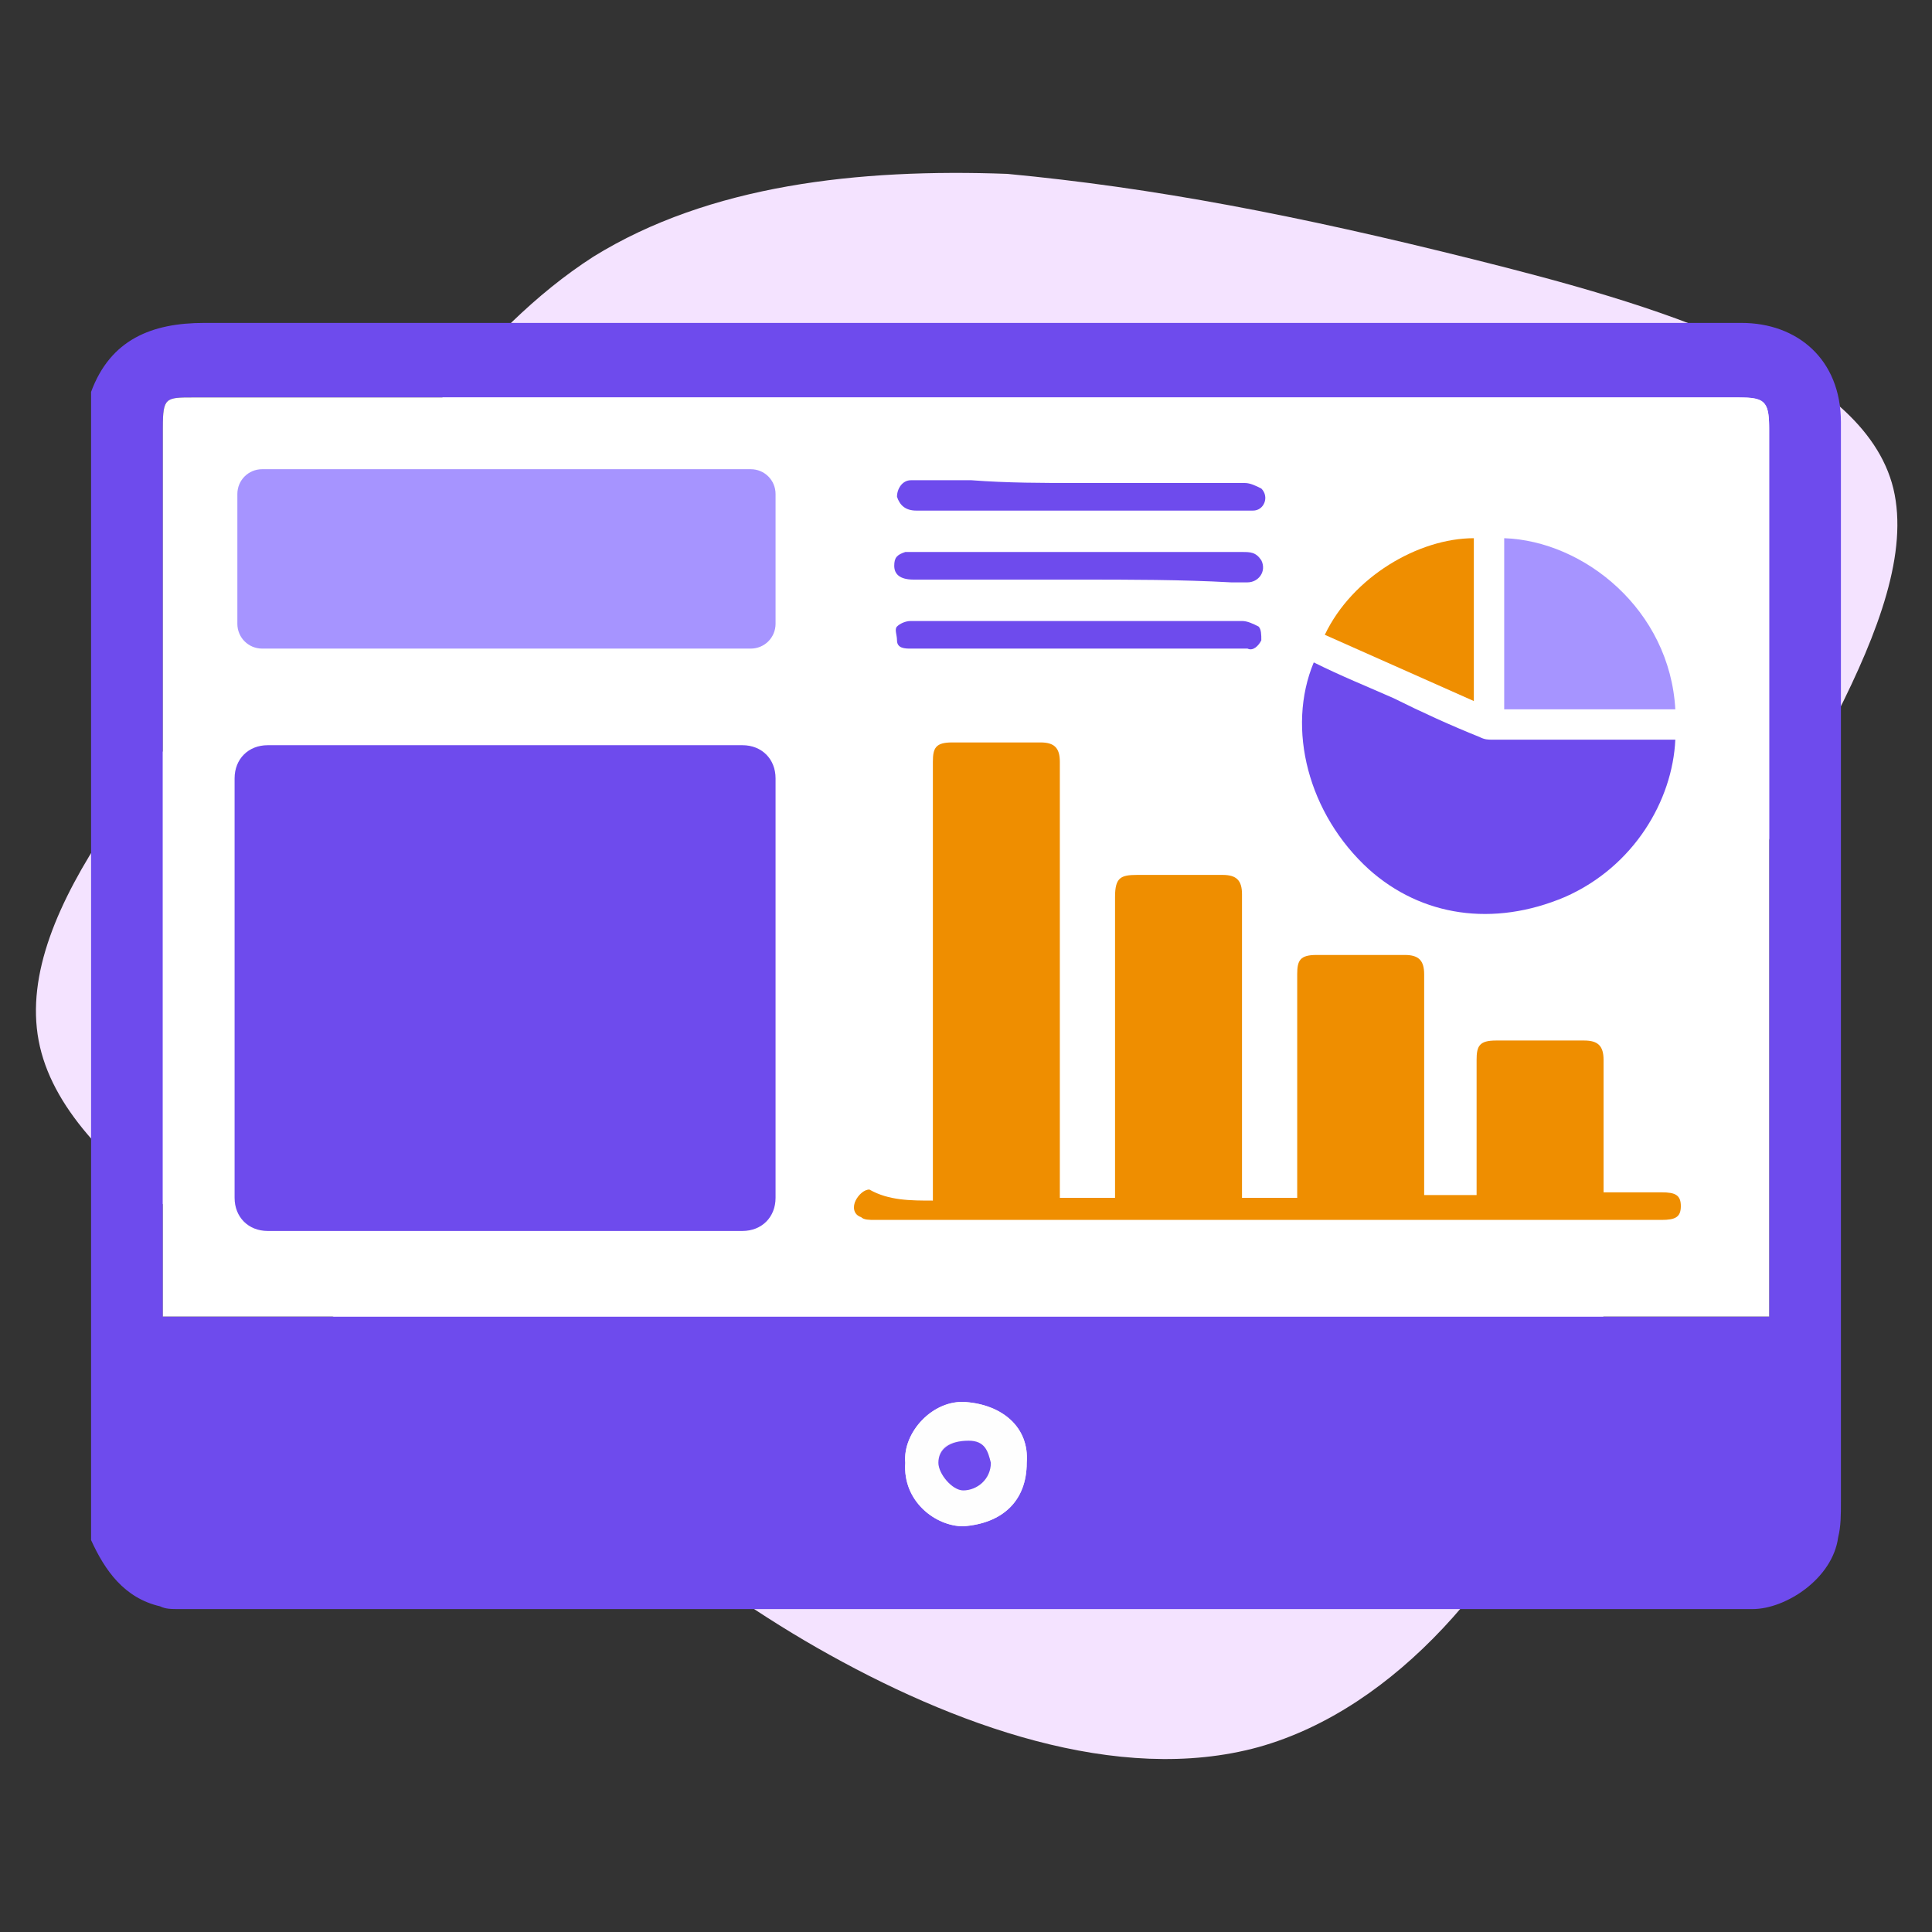<?xml version="1.0" encoding="utf-8"?>
<!-- Generator: Adobe Illustrator 27.7.0, SVG Export Plug-In . SVG Version: 6.00 Build 0)  -->
<svg version="1.1" id="Layer_1" xmlns="http://www.w3.org/2000/svg" xmlns:xlink="http://www.w3.org/1999/xlink" x="0px" y="0px"
	 width="70px" height="70px" viewBox="0 0 70 70" style="enable-background:new 0 0 70 70;" xml:space="preserve">
<rect x="0" y="0" width="70" height="70" fill="#333333" stroke="none"/>
<style type="text/css">
	.st0{fill:#F4E3FF;}
	.st1{fill:#6E4BED;}
	.st2{fill:#FFFFFF;}
	.st3{fill:#FEFEFE;}
	.st4{fill:#EF8E00;}
	.st5{fill:#A694FF;}
</style>
<g transform="translate(300,300)">
	<path class="st0" d="M-246.6-290.6c6.4,1.6,14.1,3.8,15.2,8.3c1.1,4.6-4.3,11.5-7,17.6s-2.8,11.5-4.8,16.6
		c-2.1,5.1-6.2,10-11.2,11.4c-5.1,1.4-11.1-0.8-16-3.6s-8.7-6.4-14.3-10c-5.6-3.6-13-7.2-13.9-12s4.6-10.5,8.8-15.8
		s7.1-9.9,11.3-12.6c4.2-2.6,9.6-3.2,15-3C-258.2-293.2-253-292.2-246.6-290.6z"/>
</g>
<g>
	<path class="st1" d="M63.1,11.7c-18.6,0-37.1,0-55.7,0c-1.9,0-3.4,0.6-4.1,2.5v41.6c0.5,1.1,1.2,2.1,2.5,2.4
		c0.2,0.1,0.4,0.1,0.7,0.1c19,0,38,0,57,0c1.2,0,2.9-1.1,3.1-2.6c0.1-0.4,0.1-0.8,0.1-1.3c0-13,0-26.1,0-39.1
		C66.7,13,65.1,11.7,63.1,11.7z M34.9,55.3c-1,0-2.2-0.9-2.1-2.3c-0.1-1.1,1-2.3,2.2-2.2c1.3,0.1,2.3,0.9,2.2,2.2
		C37.2,54.4,36.3,55.2,34.9,55.3z M64.1,47.7H5.9V15.5c0-1.1,0.1-1.1,1.1-1.1H63c1,0,1.1,0.2,1.1,1.2V47.7z"/>
	<path class="st2" d="M64.1,15.5v32.2H5.9V15.5c0-1.1,0.1-1.1,1.1-1.1H63C63.9,14.4,64.1,14.5,64.1,15.5z"/>
	<path class="st3" d="M32.8,53c-0.1-1.1,1-2.3,2.2-2.2c1.3,0.1,2.3,0.9,2.2,2.2c0,1.4-0.9,2.2-2.3,2.3C33.9,55.3,32.7,54.4,32.8,53z
		 M35.9,53c-0.1-0.4-0.2-0.8-0.8-0.8c-0.7,0-1.1,0.2-1.1,0.8c0,0.4,0.5,1,0.9,1C35.4,54,35.9,53.5,35.9,53z"/>
	<path class="st1" d="M35.9,53c0,0.6-0.5,1-1,1c-0.4,0-0.9-0.6-0.9-1c0-0.5,0.4-0.8,1.1-0.8C35.7,52.2,35.8,52.6,35.9,53z"/>
	<g>
		<path class="st4" d="M33.8,43.5c0-4.2,0-8.3,0-12.5c0-1.1,0-2.3,0-3.4c0-0.5,0.1-0.7,0.7-0.7c1.1,0,2.1,0,3.2,0
			c0.5,0,0.7,0.2,0.7,0.7c0,5.1,0,10.3,0,15.4c0,0.1,0,0.2,0,0.4c0.7,0,1.3,0,2,0c0-0.1,0-0.2,0-0.4c0-3.5,0-7,0-10.5
			c0-0.7,0.2-0.8,0.8-0.8c1,0,2,0,3.1,0c0.5,0,0.7,0.2,0.7,0.7c0,3.5,0,7,0,10.6c0,0.1,0,0.2,0,0.4c0.6,0,1.3,0,2,0
			c0-0.1,0-0.2,0-0.3c0-2.6,0-5.2,0-7.8c0-0.5,0.1-0.7,0.7-0.7c1.1,0,2.1,0,3.2,0c0.5,0,0.7,0.2,0.7,0.7c0,2.6,0,5.2,0,7.7
			c0,0.1,0,0.2,0,0.3c0.7,0,1.3,0,1.9,0c0-0.1,0-0.2,0-0.3c0-1.5,0-3,0-4.6c0-0.5,0.1-0.7,0.7-0.7c1.1,0,2.1,0,3.2,0
			c0.5,0,0.7,0.2,0.7,0.7c0,1.6,0,3.2,0,4.8c0.1,0,0.2,0,0.3,0c0.6,0,1.2,0,1.8,0c0.5,0,0.7,0.1,0.7,0.5c0,0.4-0.2,0.5-0.7,0.5
			c-9.5,0-19,0-28.5,0c-0.2,0-0.4,0-0.5-0.1c-0.3-0.1-0.3-0.4-0.2-0.6c0.1-0.2,0.3-0.4,0.5-0.4C32.2,43.5,33,43.5,33.8,43.5z"/>
		<path class="st1" d="M47.6,24c1,0.5,2,0.9,2.9,1.3c1,0.5,2.1,1,3.1,1.4c0.2,0.1,0.3,0.1,0.5,0.1c2.1,0,4.2,0,6.3,0
			c0.1,0,0.2,0,0.3,0c-0.1,2.2-1.5,4.6-4,5.7c-2.6,1.1-5.2,0.7-7.1-1C47.4,29.5,46.6,26.4,47.6,24z"/>
		<path class="st5" d="M60.7,25.7c-2.1,0-4.1,0-6.2,0c0-2.1,0-4.1,0-6.2C57.4,19.6,60.5,22.1,60.7,25.7z"/>
		<path class="st4" d="M48,23c1-2.1,3.4-3.5,5.4-3.5c0,1.9,0,3.9,0,5.9C51.6,24.6,49.8,23.8,48,23z"/>
		<path class="st1" d="M39.1,17.5c2,0,4,0,6,0c0.2,0,0.4,0.1,0.6,0.2c0.3,0.3,0.1,0.8-0.3,0.8c-0.1,0-0.2,0-0.2,0c-4,0-8,0-12,0
			c-0.4,0-0.6-0.2-0.7-0.5c0-0.3,0.2-0.6,0.5-0.6c0.7,0,1.5,0,2.2,0C36.5,17.5,37.8,17.5,39.1,17.5z"/>
		<path class="st1" d="M39,23.5c-2,0-4,0-6,0c-0.2,0-0.5,0-0.5-0.3c0-0.2-0.1-0.4,0-0.5c0.1-0.1,0.3-0.2,0.5-0.2c1.1,0,2.3,0,3.4,0
			c2.9,0,5.7,0,8.6,0c0.2,0,0.4,0.1,0.6,0.2c0.1,0.1,0.1,0.3,0.1,0.5c-0.1,0.2-0.3,0.4-0.5,0.3c-0.5,0-1,0-1.4,0
			C42.2,23.5,40.6,23.5,39,23.5z"/>
		<path class="st1" d="M39.1,21c-2,0-4,0-6,0c-0.5,0-0.7-0.2-0.7-0.5c0-0.3,0.1-0.4,0.4-0.5c0.1,0,0.2,0,0.4,0c3.9,0,7.9,0,11.8,0
			c0.3,0,0.5,0,0.7,0.3c0.2,0.4-0.1,0.8-0.5,0.8c-0.2,0-0.4,0-0.6,0C42.8,21,40.9,21,39.1,21z"/>
	</g>
	<path class="st5" d="M27.2,23.5H9.5c-0.5,0-0.9-0.4-0.9-0.9v-4.7c0-0.5,0.4-0.9,0.9-0.9h17.7c0.5,0,0.9,0.4,0.9,0.9v4.7
		C28.1,23.1,27.7,23.5,27.2,23.5z"/>
	<path class="st1" d="M26.9,44.6H9.7c-0.7,0-1.2-0.5-1.2-1.2V28.2c0-0.7,0.5-1.2,1.2-1.2h17.2c0.7,0,1.2,0.5,1.2,1.2v15.2
		C28.1,44.1,27.6,44.6,26.9,44.6z"/>
</g>
</svg>
